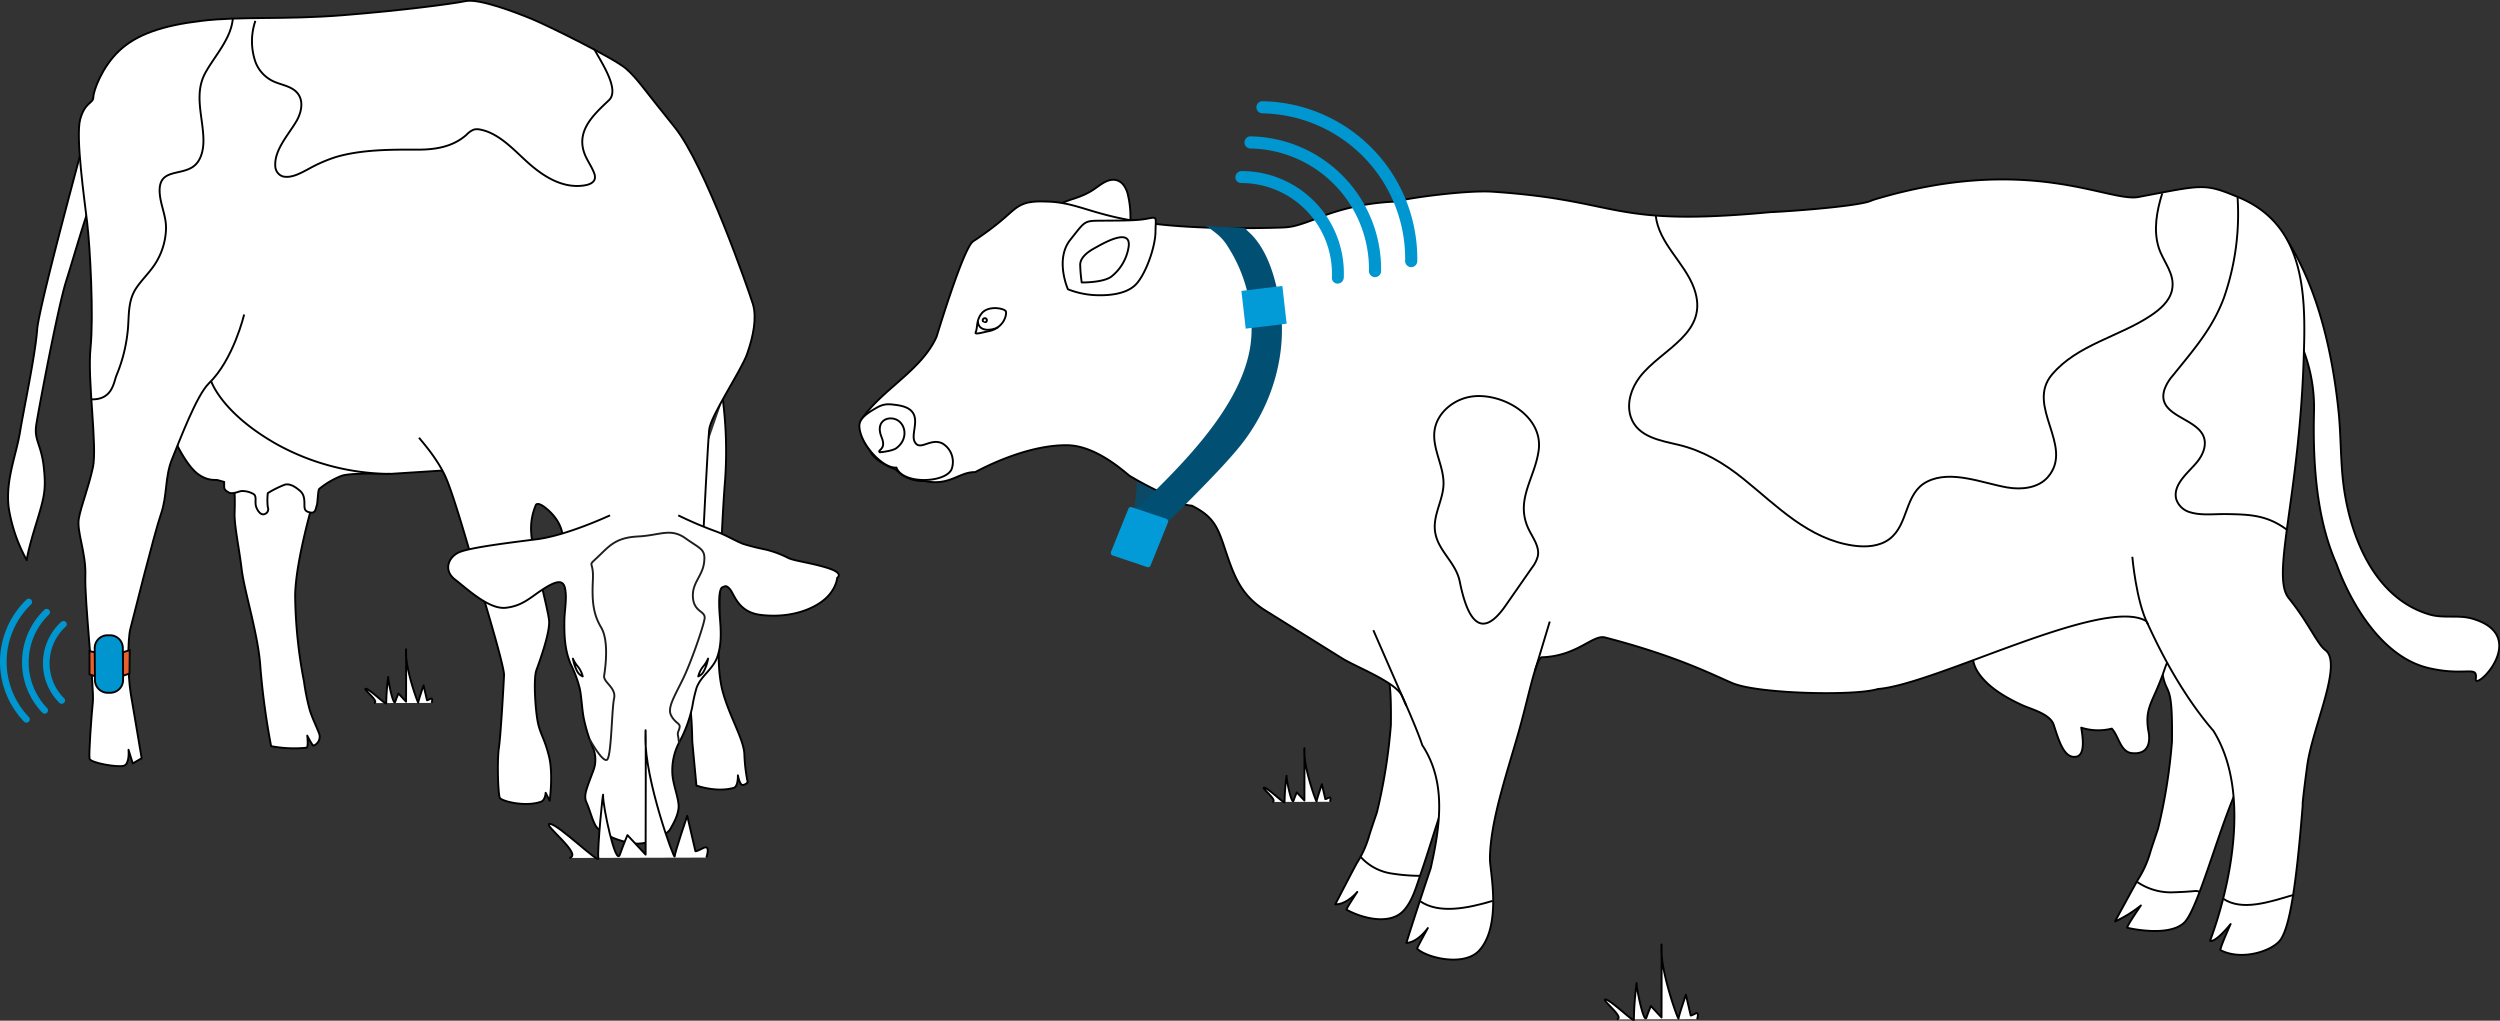 <svg xmlns="http://www.w3.org/2000/svg" xmlns:xlink="http://www.w3.org/1999/xlink" id="Group_14786" data-name="Group 14786" width="651" height="265.79" viewBox="0 0 651 265.79"><rect x="0" y="0" width="651" height="265.79" fill="#333333" stroke="none"/><defs><clipPath id="clip-path"><rect id="Rectangle_4072" data-name="Rectangle 4072" width="651" height="265.789" fill="none"></rect></clipPath><clipPath id="clip-path-3"><rect id="Rectangle_4070" data-name="Rectangle 4070" width="8.836" height="13.63" fill="none"></rect></clipPath></defs><g id="Group_14785" data-name="Group 14785" clip-path="url(#clip-path)"><g id="Group_14784" data-name="Group 14784"><g id="Group_14783" data-name="Group 14783" clip-path="url(#clip-path)"><path id="Path_11438" data-name="Path 11438" d="M820,178.173c-3.56-1.022-7.408,0-11.045-1.056-14.035-4.082-20.37-19.521-22.284-32.634-.981-6.726-.744-13.577-1.446-20.33-4.141-39.825-19.136-51.439-19.136-51.439l-16.2,7.951s16.332,7.593,24.466,23.728a3.844,3.844,0,0,1,.266.529,41.549,41.549,0,0,1,4.215,19.488c-.435,17.262,1.6,29.967,5.879,39.572.649,1.9,8.36,23.489,24.093,27.1,9.589,2.2,12.649-.851,12.16,2.76S835.6,182.65,820,178.173" transform="translate(-176.272 -17.092)" fill="#fff"></path><path id="Path_11439" data-name="Path 11439" d="M820,178.173c-3.56-1.022-7.408,0-11.045-1.056-14.035-4.082-20.37-19.521-22.284-32.634-.981-6.726-.744-13.577-1.446-20.33-4.141-39.825-19.136-51.439-19.136-51.439l-16.2,7.951s16.332,7.593,24.466,23.728a3.844,3.844,0,0,1,.266.529,41.549,41.549,0,0,1,4.215,19.488c-.435,17.262,1.6,29.967,5.879,39.572.649,1.9,8.36,23.489,24.093,27.1,9.589,2.2,12.649-.851,12.16,2.76S835.6,182.65,820,178.173Z" transform="translate(-176.272 -17.092)" fill="none" stroke="#000" stroke-linejoin="round" stroke-width="0.5"></path><path id="Path_11440" data-name="Path 11440" d="M761.835,229.871c.024-.018.047-.04.067-.057-5.186,6.856-6.023,9.784-10.558,20.428-4.766,11.082-9.924,30.577-13.35,33.824-3.724,3.528-12.826,1.785-14.795,1.326-.4-.093,3.534-5.814,3.534-5.814a31.777,31.777,0,0,1-6.725,4.165c-.014.005,6-11.079,6.093-11.094a27,27,0,0,0,3.178-7.267c.507-1.6,1.935-5.785,1.935-5.808a144.036,144.036,0,0,0,3.615-22.659c.207-15.882-1.349-11.71-2.416-17.434-2.524-14.935-1.486-22.336-1.486-22.336s2.318-8.443,14.914-10.56a14.607,14.607,0,0,1,16.585,8.842c-4.626,14.991-3.29,10.577.652,28.6.656,2.967,1.551,2.665-1.241,5.847" transform="translate(-169.248 -43.796)" fill="#fff"></path><path id="Path_11441" data-name="Path 11441" d="M761.835,229.871c.024-.018.047-.04.067-.057-5.186,6.856-6.023,9.784-10.558,20.428-4.766,11.082-9.924,30.577-13.35,33.824-3.724,3.528-12.826,1.785-14.795,1.326-.4-.093,3.534-5.814,3.534-5.814a31.777,31.777,0,0,1-6.725,4.165c-.014.005,6-11.079,6.093-11.094a27,27,0,0,0,3.178-7.267c.507-1.6,1.935-5.785,1.935-5.808a144.036,144.036,0,0,0,3.615-22.659c.207-15.882-1.349-11.71-2.416-17.434-2.524-14.935-1.486-22.336-1.486-22.336s2.318-8.443,14.914-10.56a14.607,14.607,0,0,1,16.585,8.842c-4.626,14.991-3.29,10.577.652,28.6C763.731,226.991,764.627,226.689,761.835,229.871Z" transform="translate(-169.248 -43.796)" fill="none" stroke="#000" stroke-linejoin="round" stroke-width="0.5"></path><path id="Path_11442" data-name="Path 11442" d="M743.828,302.869c-1.078-.622-.587-.133-7.5.041a15.622,15.622,0,0,1-9.011-2.829" transform="translate(-170.966 -70.538)" fill="#fff"></path><path id="Path_11443" data-name="Path 11443" d="M743.828,302.869c-1.078-.622-.587-.133-7.5.041a15.622,15.622,0,0,1-9.011-2.829" transform="translate(-170.966 -70.538)" fill="none" stroke="#000" stroke-linejoin="round" stroke-width="0.5"></path><path id="Path_11444" data-name="Path 11444" d="M496.04,224.243c.024-.018.046-.041.067-.057-5.187,6.857-6.024,9.784-10.559,20.427-3.528,8.206-5.8,16.921-8.728,25.346-1.124,3.232-2.113,7.095-4.489,9.665-3.372,3.646-10.212,2.236-14.843-.263-.205-.111,2.793-4.631,2.793-4.631s-2.657,3.271-5.722,3.241c-.023,0,5.657-10.935,5.745-10.949a26.988,26.988,0,0,0,3.177-7.266c.507-1.6,1.935-5.786,1.935-5.809a144.018,144.018,0,0,0,3.615-22.658c.209-15.882-1.349-11.712-2.415-17.434-2.527-14.935-1.487-22.337-1.487-22.337s2.319-8.442,14.914-10.559a14.605,14.605,0,0,1,16.582,8.842c-4.619,15.016-3.3,10.541.653,28.6.656,2.966,1.551,2.666-1.24,5.847" transform="translate(-106.85 -42.473)" fill="#fff"></path><path id="Path_11445" data-name="Path 11445" d="M496.04,224.243c.024-.018.046-.041.067-.057-5.187,6.857-6.024,9.784-10.559,20.427-3.528,8.206-5.8,16.921-8.728,25.346-1.124,3.232-2.113,7.095-4.489,9.665-3.372,3.646-10.212,2.236-14.843-.263-.205-.111,2.793-4.631,2.793-4.631s-2.657,3.271-5.722,3.241c-.023,0,5.657-10.935,5.745-10.949a26.988,26.988,0,0,0,3.177-7.266c.507-1.6,1.935-5.786,1.935-5.809a144.018,144.018,0,0,0,3.615-22.658c.209-15.882-1.349-11.712-2.415-17.434-2.527-14.935-1.487-22.337-1.487-22.337s2.319-8.442,14.914-10.559a14.605,14.605,0,0,1,16.582,8.842c-4.619,15.016-3.3,10.541.653,28.6C497.936,221.363,498.83,221.062,496.04,224.243Z" transform="translate(-106.85 -42.473)" fill="none" stroke="#000" stroke-linejoin="round" stroke-width="0.5"></path><path id="Path_11446" data-name="Path 11446" d="M478.641,296.662a49.645,49.645,0,0,1-7.242-.588,13.53,13.53,0,0,1-8.111-4.263" transform="translate(-108.902 -68.594)" fill="#fff"></path><path id="Path_11447" data-name="Path 11447" d="M478.641,296.662a49.645,49.645,0,0,1-7.242-.588,13.53,13.53,0,0,1-8.111-4.263" transform="translate(-108.902 -68.594)" fill="none" stroke="#000" stroke-linejoin="round" stroke-width="0.5"></path><path id="Path_11448" data-name="Path 11448" d="M379.036,72.457c.1,0,.191.019.29.024a24.7,24.7,0,0,0-.726-7.846c-1.146-3.642-3.686-4.084-6.066-2.735s-2.993,2.585-7.795,4.194a25.606,25.606,0,0,0-3.1,1.148" transform="translate(-85.009 -14.386)" fill="#fff"></path><path id="Path_11449" data-name="Path 11449" d="M379.036,72.457c.1,0,.191.019.29.024a24.7,24.7,0,0,0-.726-7.846c-1.146-3.642-3.686-4.084-6.066-2.735s-2.993,2.585-7.795,4.194a25.606,25.606,0,0,0-3.1,1.148" transform="translate(-85.009 -14.386)" fill="none" stroke="#000" stroke-linejoin="round" stroke-width="0.5"></path><path id="Path_11450" data-name="Path 11450" d="M725.333,210.359c-.544,4.795-3.025,9.3-3.781,11.629-.914,2.683-1.747,4.629-2.446,6.215-1.606,3.63-2.488,5.372-1.815,9.792,0,.018,1.713,6.507-4.294,5.88-2.976-.315-3.367-4.393-5.205-6.377a14.532,14.532,0,0,1-7.961-.249c.3,1.8.824,5.169-.125,6.718a1.891,1.891,0,0,1-.832.753c-3.464,1.046-4.854-4.107-6.207-8.2-.952-2.883-5.83-4.035-8.237-5.147-3.861-1.783-8.009-4.108-10.713-7.481-7.242-9.038,6.183-14.6,12.958-17.359,12.962-5.289,27.1-4.415,38.659,3.83" transform="translate(-157.876 -47.768)" fill="#fff"></path><path id="Path_11451" data-name="Path 11451" d="M725.333,210.359c-.544,4.795-3.025,9.3-3.781,11.629-.914,2.683-1.747,4.629-2.446,6.215-1.606,3.63-2.488,5.372-1.815,9.792,0,.018,1.713,6.507-4.294,5.88-2.976-.315-3.367-4.393-5.205-6.377a14.532,14.532,0,0,1-7.961-.249c.3,1.8.824,5.169-.125,6.718a1.891,1.891,0,0,1-.832.753c-3.464,1.046-4.854-4.107-6.207-8.2-.952-2.883-5.83-4.035-8.237-5.147-3.861-1.783-8.009-4.108-10.713-7.481-7.242-9.038,6.183-14.6,12.958-17.359C699.635,201.24,713.775,202.113,725.333,210.359Z" transform="translate(-157.876 -47.768)" fill="none" stroke="#000" stroke-linejoin="round" stroke-width="0.5"></path><path id="Path_11452" data-name="Path 11452" d="M669.665,213.369c-.044.268-1.425,10.512-1.225,10.7-1.645,20.48-3.272,31.19-5.691,34.875-1.929,2.94-10.024,5.748-15.69,2.843-.378-.194,2.606-6.806,2.606-6.806s-3.822,4.833-5.358,4.375c-.044.035,13.677-34.095.89-54.681-10.686-12.387-16.955-27.829-17.473-28.567-11.065-6.67-54.823,16.473-69.927,17.672-5.831,1.841-30.971,1.294-37.753-1.493-4.59-1.889-13.982-6.924-33.243-11.925-3.24-.873-7.2,4.874-16.567,5.154-1.622.743-3.418,10.6-6.094,19.918-3.261,11.359-7.311,23.167-7.345,32.657-.008,2.891,3.181,17.148-2.768,23.745-3.891,4.317-13.624,1.985-16.2-.441-.106-.1,2.794-5.366,2.794-5.366s-2.572,3.749-5.576,3.854c-.047,0,3.02-9.6,6.258-19.238a1.26,1.26,0,0,0,.06-.188.4.4,0,0,0,.03-.108c2.446-10.938,4.125-22.311-2.225-31.964-1.266-3.935-5.169-12.664-5.345-12.983-2-3.622-11.956-7.392-15.518-9.614l-19.9-12.4c-6.523-4.066-8.229-9.04-10.587-16.035-1.94-5.909-3.072-8.516-8.655-11.32-2.76-.184-5.517-1.852-7.615-3.243a92.136,92.136,0,0,1-8.487-4.472c-.926-.565-7.98-7.421-15.511-7.988-.246-.021-.482-.031-.727-.032-11.376-.2-23.97,7-24.078,7-4.254-.09-6.523,3.7-13.21,2.314a9.71,9.71,0,0,1-7.469-3.006c-.061,0-1.443-.615-1.5-.642-1.932-.893-4.653-2.436-5.264-4.475a10.209,10.209,0,0,1-2.546-6.815,3.7,3.7,0,0,1,.839-1.707c5.34-7.4,15.258-12.345,19.084-20.877.119-.274,6.77-22.51,9.438-24.811.057-.055,1.063-.717,1.132-.763,9.219-6.234,9.079-8.319,13.158-9.387a17.179,17.179,0,0,1,4.305-.294c12.891.034,13.871,7.864,59.281,6.845,4.49-.124,5.041.066,10.94-2.133a60.763,60.763,0,0,1,21.529-4.7c2.192-.81,18.113-3.038,25.038-2.568,33.917,2.254,30.067,9.286,72.382,5.316,1.232,0,19.49-1.127,25.291-2.658.451-.107,1.33-.508,1.7-.614,40.468-12.136,60.975.819,68.828-.672,16.857-3.17,17.01-3.681,25.984.067,16.858,6.927,17.613,24.113,17.062,40.412-1.012,37.4-8.656,58.109-3.965,63.956,5.171,6.39,7.426,12,9.591,13.582,4.521,3.5-3.246,19.762-4.714,29.707" transform="translate(-68.815 -14.357)" fill="#fff"></path><path id="Path_11453" data-name="Path 11453" d="M669.665,213.369c-.044.268-1.425,10.512-1.225,10.7-1.645,20.48-3.272,31.19-5.691,34.875-1.929,2.94-10.024,5.748-15.69,2.843-.378-.194,2.606-6.806,2.606-6.806s-3.822,4.833-5.358,4.375c-.044.035,13.677-34.095.89-54.681-10.686-12.387-16.955-27.829-17.473-28.567-11.065-6.67-54.823,16.473-69.927,17.672-5.831,1.841-30.971,1.294-37.753-1.493-4.59-1.889-13.982-6.924-33.243-11.925-3.24-.873-7.2,4.874-16.567,5.154-1.622.743-3.418,10.6-6.094,19.918-3.261,11.359-7.311,23.167-7.345,32.657-.008,2.891,3.181,17.148-2.768,23.745-3.891,4.317-13.624,1.985-16.2-.441-.106-.1,2.794-5.366,2.794-5.366s-2.572,3.749-5.576,3.854c-.047,0,3.02-9.6,6.258-19.238a1.26,1.26,0,0,0,.06-.188.4.4,0,0,0,.03-.108c2.446-10.938,4.125-22.311-2.225-31.964-1.266-3.935-5.169-12.664-5.345-12.983-2-3.622-11.956-7.392-15.518-9.614l-19.9-12.4c-6.523-4.066-8.229-9.04-10.587-16.035-1.94-5.909-3.072-8.516-8.655-11.32-2.76-.184-5.517-1.852-7.615-3.243a92.136,92.136,0,0,1-8.487-4.472c-.926-.565-7.98-7.421-15.511-7.988-.246-.021-.482-.031-.727-.032-11.376-.2-23.97,7-24.078,7-4.254-.09-6.523,3.7-13.21,2.314a9.71,9.71,0,0,1-7.469-3.006c-.061,0-1.443-.615-1.5-.642-1.932-.893-4.653-2.436-5.264-4.475a10.209,10.209,0,0,1-2.546-6.815,3.7,3.7,0,0,1,.839-1.707c5.34-7.4,15.258-12.345,19.084-20.877.119-.274,6.77-22.51,9.438-24.811.057-.055,1.063-.717,1.132-.763,9.219-6.234,9.079-8.319,13.158-9.387a17.179,17.179,0,0,1,4.305-.294c12.891.034,13.871,7.864,59.281,6.845,4.49-.124,5.041.066,10.94-2.133a60.763,60.763,0,0,1,21.529-4.7c2.192-.81,18.113-3.038,25.038-2.568,33.917,2.254,30.067,9.286,72.382,5.316,1.232,0,19.49-1.127,25.291-2.658.451-.107,1.33-.508,1.7-.614,40.468-12.136,60.975.819,68.828-.672,16.857-3.17,17.01-3.681,25.984.067,16.858,6.927,17.613,24.113,17.062,40.412-1.012,37.4-8.656,58.109-3.965,63.956,5.171,6.39,7.426,12,9.591,13.582C678.9,187.159,671.133,203.424,669.665,213.369Z" transform="translate(-68.815 -14.357)" fill="none" stroke="#000" stroke-linejoin="round" stroke-width="0.5"></path><path id="Path_11454" data-name="Path 11454" d="M511.7,165.877c-.88-5.892,2.941-10.846,3.744-16.978,1.166-8.914-9.418-14.917-17.213-13.977-4.744.571-9.271,4.162-9.91,8.9-.641,4.752,2.512,9.305,2.335,14.1-.126,3.394-1.912,6.533-2.237,9.914-.636,6.608,5.293,9.47,6.471,15.314,1.492,7.4,4.639,16.723,11.917,6.264l6.861-9.859a8.291,8.291,0,0,0,1.559-3.09c.454-2.432-1.269-4.654-2.352-6.878a12.684,12.684,0,0,1-1.173-3.7" transform="translate(-114.767 -31.693)" fill="#fff"></path><path id="Path_11455" data-name="Path 11455" d="M511.7,165.877c-.88-5.892,2.941-10.846,3.744-16.978,1.166-8.914-9.418-14.917-17.213-13.977-4.744.571-9.271,4.162-9.91,8.9-.641,4.752,2.512,9.305,2.335,14.1-.126,3.394-1.912,6.533-2.237,9.914-.636,6.608,5.293,9.47,6.471,15.314,1.492,7.4,4.639,16.723,11.917,6.264l6.861-9.859a8.291,8.291,0,0,0,1.559-3.09c.454-2.432-1.269-4.654-2.352-6.878A12.684,12.684,0,0,1,511.7,165.877Z" transform="translate(-114.767 -31.693)" fill="none" stroke="#000" stroke-linejoin="round" stroke-width="0.5"></path><path id="Path_11456" data-name="Path 11456" d="M561.5,71.505c.779,7.4,7.561,12.3,9.992,19.039,4.235,11.736-8.495,15.714-14.146,23.123-2.231,2.925-3.482,6.852-2.333,10.349,1.727,5.255,7.758,6.171,12.355,7.265,6.45,1.533,11.886,4.767,17.019,8.908,8.733,7.047,16.9,15.677,28.578,17.352,3.239.464,6.79.259,9.407-1.705,5.07-3.806,3.861-11.919,9.786-14.94,6.237-3.179,14.526.409,20.873,1.5,3.762.648,8.108.18,10.605-2.709,6.979-8.075-5.929-18.427,1.076-26.7,6.581-7.771,17.46-9.846,25.651-15.3,2.462-1.64,4.925-3.734,5.576-6.621.961-4.258-2.254-7.347-3.441-11.1-1.456-4.6-.492-9.686.92-14.173" transform="translate(-130.362 -15.466)" fill="none" stroke="#000" stroke-linejoin="round" stroke-width="0.5"></path><path id="Path_11457" data-name="Path 11457" d="M755.773,67.2a66.206,66.206,0,0,1-3.534,26.085c-2.982,8.092-8.033,13.722-13.34,20.327a11.351,11.351,0,0,0-2.172,3.638c-2.189,7.088,8.8,7.215,10.346,12.66.558,1.965-.277,4.079-1.482,5.728-2.04,2.793-6.79,6.043-5.8,10.094a5.216,5.216,0,0,0,3.653,3.461c2.874.895,6.327.422,9.3.47,6.2.1,10.736.216,15.96,4.148" transform="translate(-173.11 -15.797)" fill="none" stroke="#000" stroke-linejoin="round" stroke-width="0.5"></path><path id="Path_11458" data-name="Path 11458" d="M363.747,79.859c4.068-5.114,3.492-4.929,8.554-4.97s8.884,0,11.564-.541,2.106-.36,2.062,3.461-2.387,10.6-4.911,13.471-7.677,3.2-11.31,2.968a21.97,21.97,0,0,1-6.58-1.5s-3.448-7.775.62-12.887" transform="translate(-85.037 -17.424)" fill="#fff"></path><path id="Path_11459" data-name="Path 11459" d="M363.747,79.859c4.068-5.114,3.492-4.929,8.554-4.97s8.884,0,11.564-.541,2.106-.36,2.062,3.461-2.387,10.6-4.911,13.471-7.677,3.2-11.31,2.968a21.97,21.97,0,0,1-6.58-1.5S359.679,84.971,363.747,79.859Z" transform="translate(-85.037 -17.424)" fill="none" stroke="#000" stroke-linejoin="round" stroke-width="0.5"></path><path id="Path_11460" data-name="Path 11460" d="M380.333,83.247c.767-5.4-7.319-.477-8.817.328-1.559.838-3.734,2.309-3.8,4.307a40.488,40.488,0,0,0,.4,4.656s5.439.073,7.645-1.47a12.23,12.23,0,0,0,4.574-7.821" transform="translate(-86.436 -18.982)" fill="#fff"></path><path id="Path_11461" data-name="Path 11461" d="M380.333,83.247c.767-5.4-7.319-.477-8.817.328-1.559.838-3.734,2.309-3.8,4.307a40.488,40.488,0,0,0,.4,4.656s5.439.073,7.645-1.47A12.23,12.23,0,0,0,380.333,83.247Z" transform="translate(-86.436 -18.982)" fill="none" stroke="#000" stroke-linejoin="round" stroke-width="0.5"></path><path id="Path_11462" data-name="Path 11462" d="M333.714,106.209c-1.545,1.855-1,3.664-1.625,5.078-.264.6,2.637-.262,3.07-.326,3.606-.524,5.064-3.538,4.867-5.1-.118-.948-4.548-1.768-6.313.35" transform="translate(-78.058 -24.653)" fill="#fff"></path><path id="Path_11463" data-name="Path 11463" d="M333.714,106.209c-1.545,1.855-1,3.664-1.625,5.078-.264.6,2.637-.262,3.07-.326,3.606-.524,5.064-3.538,4.867-5.1C339.909,104.911,335.478,104.091,333.714,106.209Z" transform="translate(-78.058 -24.653)" fill="none" stroke="#000" stroke-linejoin="round" stroke-width="0.5"></path><path id="Path_11464" data-name="Path 11464" d="M335.618,108.864a.538.538,0,1,1-.537-.54.538.538,0,0,1,.537.54" transform="translate(-78.639 -25.463)" fill="#fff"></path><path id="Path_11465" data-name="Path 11465" d="M335.618,108.864a.538.538,0,1,1-.537-.54A.538.538,0,0,1,335.618,108.864Z" transform="translate(-78.639 -25.463)" fill="none" stroke="#000" stroke-linejoin="round" stroke-width="0.5"></path><path id="Path_11466" data-name="Path 11466" d="M502.322,306.683c-6.5,1.935-13.968,3.457-18.867.091" transform="translate(-113.643 -72.09)" fill="#fff"></path><path id="Path_11467" data-name="Path 11467" d="M502.322,306.683c-6.5,1.935-13.968,3.457-18.867.091" transform="translate(-113.643 -72.09)" fill="none" stroke="#000" stroke-linejoin="round" stroke-width="0.5"></path><path id="Path_11468" data-name="Path 11468" d="M775.3,304.566c-6.5,1.932-13.653,4.381-18.553,1.012" transform="translate(-177.884 -71.592)" fill="#fff"></path><path id="Path_11469" data-name="Path 11469" d="M775.3,304.566c-6.5,1.932-13.653,4.381-18.553,1.012" transform="translate(-177.884 -71.592)" fill="none" stroke="#000" stroke-linejoin="round" stroke-width="0.5"></path><path id="Path_11470" data-name="Path 11470" d="M314.19,147.831c-3.178-1.581-5.911,2.185-7.249-.473-1.3-2.584,3.194-8.448-4.655-9.532-2.208-.3-3.341-.4-5.332.748-2.637,1.517-4.493,2.869-4.4,4.857.225,4.709,6.272,11.04,9.637,10.671,1.725,4.535,12.953,3.991,14.393.379a5.6,5.6,0,0,0-2.4-6.65" transform="translate(-68.769 -32.351)" fill="#fff"></path><path id="Path_11471" data-name="Path 11471" d="M314.19,147.831c-3.178-1.581-5.911,2.185-7.249-.473-1.3-2.584,3.194-8.448-4.655-9.532-2.208-.3-3.341-.4-5.332.748-2.637,1.517-4.493,2.869-4.4,4.857.225,4.709,6.272,11.04,9.637,10.671,1.725,4.535,12.953,3.991,14.393.379A5.6,5.6,0,0,0,314.19,147.831Z" transform="translate(-68.769 -32.351)" fill="none" stroke="#000" stroke-linejoin="round" stroke-width="0.5"></path><path id="Path_11472" data-name="Path 11472" d="M302.5,142.43c-2.213-.11-3.931,1.652-2.58,4.9,1.391,3.35-1.3,3.275-.463,3.925,1.141-.089,3.528-.457,4.383-1.121,3.6-2.8,2.009-7.537-1.34-7.706" transform="translate(-70.353 -33.479)" fill="#fff"></path><path id="Path_11473" data-name="Path 11473" d="M302.5,142.43c-2.213-.11-3.931,1.652-2.58,4.9,1.391,3.35-1.3,3.275-.463,3.925,1.141-.089,3.528-.457,4.383-1.121C307.44,147.336,305.85,142.6,302.5,142.43Z" transform="translate(-70.353 -33.479)" fill="none" stroke="#000" stroke-linejoin="round" stroke-width="0.5"></path><path id="Path_11474" data-name="Path 11474" d="M332.914,109.176c-.086,2.745,3.209,2.8,5.23,1.7" transform="translate(-78.256 -25.663)" fill="#fff"></path><path id="Path_11475" data-name="Path 11475" d="M332.914,109.176c-.086,2.745,3.209,2.8,5.23,1.7" transform="translate(-78.256 -25.663)" fill="none" stroke="#000" stroke-linejoin="round" stroke-width="0.5"></path><line id="Line_435" data-name="Line 435" x2="8.593" y2="19.692" transform="translate(357.62 164.108)" fill="#fff"></line><line id="Line_436" data-name="Line 436" x2="8.593" y2="19.692" transform="translate(357.62 164.108)" fill="none" stroke="#000" stroke-linejoin="round" stroke-width="0.5"></line><path id="Path_11476" data-name="Path 11476" d="M725.886,189.544s1,11.7,4.082,17.616" transform="translate(-170.629 -44.555)" fill="#fff"></path><path id="Path_11477" data-name="Path 11477" d="M725.886,189.544s1,11.7,4.082,17.616" transform="translate(-170.629 -44.555)" fill="none" stroke="#000" stroke-linejoin="round" stroke-width="0.5"></path><line id="Line_437" data-name="Line 437" x1="3.867" y2="12.853" transform="translate(399.689 161.853)" fill="#fff"></line><line id="Line_438" data-name="Line 438" x1="3.867" y2="12.853" transform="translate(399.689 161.853)" fill="none" stroke="#000" stroke-linejoin="round" stroke-width="0.5"></line><g id="Group_14782" data-name="Group 14782" transform="translate(293.733 125.424)" opacity="0.8"><g id="Group_14781" data-name="Group 14781"><g id="Group_14780" data-name="Group 14780" clip-path="url(#clip-path-3)"><path id="Path_11478" data-name="Path 11478" d="M384.055,176.313c2.129-4.55,2.275-12.347,2.275-12.347l6.5,3.251-.773,10.26s-8.861.667-8-1.164" transform="translate(-383.996 -163.966)" fill="#015073"></path></g></g></g><path id="Path_11479" data-name="Path 11479" d="M404.106,77.154a1.161,1.161,0,0,1,.647-.308c.23,0,.458.037.686.058s2.316.257,3.832.275c2.6.021,4.818.257,4.821.257.339.005.585.389.8.606.4.4.818.77,1.216,1.168s.763.84,1.114,1.286a21.531,21.531,0,0,1,1.895,2.864,28.5,28.5,0,0,1,1.5,3.157c.441,1.091.825,2.205,1.164,3.332s.629,2.251.888,3.39c.239,1.05.455,2.107.641,3.168,2.419,13.438-1.9,27.507-10.284,37.867-6.1,7.54-17.376,18.024-24.45,25.762-.141.155-.795-.175-.956-.041l-2.809-5.319a5.8,5.8,0,0,1-.607-1.151c-.1-.441-.936-.2-.559-.568,12.1-11.72,31.046-29.019,32.346-46.98a39.026,39.026,0,0,0-6.005-23.545,13.432,13.432,0,0,0-2.586-3.152q-.6-.513-1.23-.989c-.233-.176-.464-.353-.7-.529a4.051,4.051,0,0,0-.656-.46,1.227,1.227,0,0,0-.35-.1c-.122-.018-.243-.018-.361-.048" transform="translate(-90.158 -18.064)" fill="#015073"></path><path id="Path_11480" data-name="Path 11480" d="M423.72,108.462,422.6,98.637l10.667-1.29,1.115,9.826Z" transform="translate(-99.339 -22.883)" fill="#039bd7"></path><path id="Path_11481" data-name="Path 11481" d="M387.6,188.235l-9.026-3.038a.744.744,0,0,1-.365-.958l4.512-11.167a.692.692,0,0,1,.9-.419l9.026,3.038a.745.745,0,0,1,.365.958L388.5,187.816a.691.691,0,0,1-.9.418" transform="translate(-88.89 -40.572)" fill="#039bd7"></path><path id="Path_11482" data-name="Path 11482" d="M428.059,35.03a1.581,1.581,0,0,0,1.193,2.586,37.873,37.873,0,0,1,37.184,38.466,1.581,1.581,0,0,0,3.161.054,41.037,41.037,0,0,0-40.291-41.68,1.58,1.58,0,0,0-1.246.574" transform="translate(-100.536 -8.099)" fill="#0096cf"></path><path id="Path_11483" data-name="Path 11483" d="M424.009,46.993A1.581,1.581,0,0,0,425.2,49.58,31.432,31.432,0,0,1,456.061,81.5a1.581,1.581,0,0,0,3.161.054,34.6,34.6,0,0,0-33.966-35.136,1.58,1.58,0,0,0-1.246.574" transform="translate(-99.584 -10.911)" fill="#0096cf"></path><path id="Path_11484" data-name="Path 11484" d="M420.914,58.822a1.606,1.606,0,0,0-.37.972,1.493,1.493,0,0,0,1.5,1.56,23.608,23.608,0,0,1,23.627,24.627,1.493,1.493,0,0,0,1.5,1.56,1.619,1.619,0,0,0,1.6-1.559,26.6,26.6,0,0,0-26.621-27.747,1.6,1.6,0,0,0-1.231.587" transform="translate(-98.854 -13.689)" fill="#0096cf"></path><path id="Path_11485" data-name="Path 11485" d="M103.23,158.01s-7.477,22.681-7.6,34.294a124.2,124.2,0,0,0,2.3,22.3,58.049,58.049,0,0,0,1.518,7.48c.643,2.058,1.629,4.021,2.414,6.032a2.477,2.477,0,0,1-1.442,3.187c-.26.125-1.642-2.6-1.642-2.6s.379,3.092-.224,3.148a32.124,32.124,0,0,1-9.19-.409,197.147,197.147,0,0,1-2.781-20.437c-.489-8.434-4.156-19.68-4.889-25.67s-1.955-11.49-1.834-14.73-.008-5.116-.008-5.116" transform="translate(-18.771 -37.142)" fill="#fff"></path><path id="Path_11486" data-name="Path 11486" d="M103.23,158.01s-7.477,22.681-7.6,34.294a124.2,124.2,0,0,0,2.3,22.3,58.049,58.049,0,0,0,1.518,7.48c.643,2.058,1.629,4.021,2.414,6.032a2.477,2.477,0,0,1-1.442,3.187c-.26.125-1.642-2.6-1.642-2.6s.379,3.092-.224,3.148a32.124,32.124,0,0,1-9.19-.409,197.147,197.147,0,0,1-2.781-20.437c-.489-8.434-4.156-19.68-4.889-25.67s-1.955-11.49-1.834-14.73-.008-5.116-.008-5.116" transform="translate(-18.771 -37.142)" fill="none" stroke="#000" stroke-linejoin="round" stroke-width="0.5"></path><path id="Path_11487" data-name="Path 11487" d="M59.206,137.347s2.508,5.148,5.167,7.2,4.675,1.528,5.317,1.711,1.65.458,1.65.458V147.9c0,.642.184,1.009,1.192,1.559s2.567-.275,3.3-.367a5.943,5.943,0,0,1,3.117.758c1.008.574.275,2.084.734,3.368s1.284,2.108,2.016,1.915a1.335,1.335,0,0,0,1.009-1.824,15.62,15.62,0,0,1,0-3.679,27.107,27.107,0,0,1,4.4-2.188c1.375-.366,2.75.55,3.942,1.558s1.192,2.384,1.192,3.667.184,1.743,1.559,2.017,1.375-1.1,1.65-1.834.275-3.851.642-4.309a21.2,21.2,0,0,1,5.775-3.392c2.475-.917,12.834-.53,12.834-.53l13.581-.876,10.845-8.083,5.317-19.7-31.72-19.618L82.289,90.291,55.171,105.877Z" transform="translate(-12.969 -21.224)" fill="#fff"></path><path id="Path_11488" data-name="Path 11488" d="M59.206,137.347s2.508,5.148,5.167,7.2,4.675,1.528,5.317,1.711,1.65.458,1.65.458V147.9c0,.642.184,1.009,1.192,1.559s2.567-.275,3.3-.367a5.943,5.943,0,0,1,3.117.758c1.008.574.275,2.084.734,3.368s1.284,2.108,2.016,1.915a1.335,1.335,0,0,0,1.009-1.824,15.62,15.62,0,0,1,0-3.679,27.107,27.107,0,0,1,4.4-2.188c1.375-.366,2.75.55,3.942,1.558s1.192,2.384,1.192,3.667.184,1.743,1.559,2.017,1.375-1.1,1.65-1.834.275-3.851.642-4.309a21.2,21.2,0,0,1,5.775-3.392c2.475-.917,12.834-.53,12.834-.53l13.581-.876,10.845-8.083,5.317-19.7-31.72-19.618L82.289,90.291,55.171,105.877Z" transform="translate(-12.969 -21.224)" fill="none" stroke="#000" stroke-linejoin="round" stroke-width="0.5"></path><path id="Path_11489" data-name="Path 11489" d="M33.406,29.678c-2.1,2.589-2.581,12.446-5.971,19.64S20.093,70.9,17.916,77.689s-7.173,33.38-7.817,37.5,1.3,5.09,1.946,11.07.166,7.758-2.083,15.084-2.348,9.162-2.348,9.162a41.418,41.418,0,0,1-4.7-13.655c-.893-7.111,1.931-13.578,2.944-19.737s3.982-20.027,4.463-26.653S25.2,31.469,25.2,31.469a31.879,31.879,0,0,1,1.749-6.429,10.33,10.33,0,0,1,4.3-5.326" transform="translate(-0.646 -4.634)" fill="#fff"></path><path id="Path_11490" data-name="Path 11490" d="M33.406,29.678c-2.1,2.589-2.581,12.446-5.971,19.64S20.093,70.9,17.916,77.689s-7.173,33.38-7.817,37.5,1.3,5.09,1.946,11.07.166,7.758-2.083,15.084-2.348,9.162-2.348,9.162a41.418,41.418,0,0,1-4.7-13.655c-.893-7.111,1.931-13.578,2.944-19.737s3.982-20.027,4.463-26.653S25.2,31.469,25.2,31.469a31.879,31.879,0,0,1,1.749-6.429,10.33,10.33,0,0,1,4.3-5.326" transform="translate(-0.646 -4.634)" fill="none" stroke="#000" stroke-linejoin="round" stroke-width="0.5"></path><path id="Path_11491" data-name="Path 11491" d="M142.667,144.094c.245.489,4.645,5.134,6.968,10.39s7.287,23.037,7.3,23.034,7.977,25.739,7.854,28.428-.856,15.646-1.345,18.947-.229,12.155.26,13.011,6.555,2.429,10.68,1.008c1.173-.4,1.238-2.338,1.238-2.338l1.054,2.063s.948-6.9-.152-11.422-2.078-5.5-2.812-8.434-1.345-11.857-.489-14.18,3.545-9.754,3.3-12.823-4.4-18.1-4.645-22.748a15.56,15.56,0,0,1,1.222-7.457s.455-.85,2.567.856c4.375,3.534,4.345,7.194,4.345,7.194l20.656,40.683L218.92,176l-6.6-47.835" transform="translate(-33.536 -30.127)" fill="#fff"></path><path id="Path_11492" data-name="Path 11492" d="M142.667,144.094c.245.489,4.645,5.134,6.968,10.39s7.287,23.037,7.3,23.034,7.977,25.739,7.854,28.428-.856,15.646-1.345,18.947-.229,12.155.26,13.011,6.555,2.429,10.68,1.008c1.173-.4,1.238-2.338,1.238-2.338l1.054,2.063s.948-6.9-.152-11.422-2.078-5.5-2.812-8.434-1.345-11.857-.489-14.18,3.545-9.754,3.3-12.823-4.4-18.1-4.645-22.748a15.56,15.56,0,0,1,1.222-7.457s.455-.85,2.567.856c4.375,3.534,4.345,7.194,4.345,7.194l20.656,40.683L218.92,176l-6.6-47.835" transform="translate(-33.536 -30.127)" fill="none" stroke="#000" stroke-linejoin="round" stroke-width="0.5"></path><path id="Path_11493" data-name="Path 11493" d="M234.383,135.94a107.505,107.505,0,0,1,.608,20.861c-.855,10.513-1.466,28.114-1.466,33.738s-.955,15.036.867,21.636,5.488,12.346,5.611,16.257a43.473,43.473,0,0,0,.856,7.212,1.953,1.953,0,0,1-1.212.719c-.862.177-1.34-2.5-1.34-2.5s.123,2.908-1.1,3.254c-4.538,1.284-9.7-.608-9.7-.608l-1.079-11.476s-.1-10.607-1.294-11.249-4.439,3.432-5.081.589,2.842-4.217,2.566-5.959-1.375-8.984.734-12.559,2.384-6.968,2.109-12.377,1.65-3.209-1.284-5.959-4.584-5.042-10.451-5.318-8.526-2.292-12.468.55-5.225,2.751-4.767,6.326,3.209,5.225,2.934,9.076-3.294,3.478-3.021,5.452,3.572,11.508,5.864,16.092,3.942,7.242,2.934,9.168-2.292,2.017-2.2,2.934.642,1.375.458,2.2a17.516,17.516,0,0,0-.267,2.109" transform="translate(-46.162 -31.955)" fill="#fff"></path><path id="Path_11494" data-name="Path 11494" d="M234.383,135.94a107.505,107.505,0,0,1,.608,20.861c-.855,10.513-1.466,28.114-1.466,33.738s-.955,15.036.867,21.636,5.488,12.346,5.611,16.257a43.473,43.473,0,0,0,.856,7.212,1.953,1.953,0,0,1-1.212.719c-.862.177-1.34-2.5-1.34-2.5s.123,2.908-1.1,3.254c-4.538,1.284-9.7-.608-9.7-.608l-1.079-11.476s-.1-10.607-1.294-11.249-4.439,3.432-5.081.589,2.842-4.217,2.566-5.959-1.375-8.984.734-12.559,2.384-6.968,2.109-12.377,1.65-3.209-1.284-5.959-4.584-5.042-10.451-5.318-8.526-2.292-12.468.55-5.225,2.751-4.767,6.326,3.209,5.225,2.934,9.076-3.294,3.478-3.021,5.452,3.572,11.508,5.864,16.092,3.942,7.242,2.934,9.168-2.292,2.017-2.2,2.934.642,1.375.458,2.2a17.516,17.516,0,0,0-.267,2.109" transform="translate(-46.162 -31.955)" fill="none" stroke="#000" stroke-linejoin="round" stroke-width="0.5"></path><path id="Path_11495" data-name="Path 11495" d="M189.457,138.426s1.126-22.811,1.493-26.478,8.313-15.28,9.9-19.8,2.567-9.413,1.466-12.957-12.468-36.3-20.413-46.083-9.535-12.468-12.59-15.158S148.9,6.7,144.745,4.991,131.054-.388,127.509.346s-16.623,2.445-31.9,3.667S69.081,4.257,58.813,5.48,41.822,9.025,37.3,13.3s-6.723,10.513-6.723,12.1-2.2,1.222-3.422,5.745,1.1,20.78,1.834,27.014,1.711,24.08.855,32.514,1.834,25.67.61,31.17-3.02,9.8-3.649,13.211,1.938,9.036,1.694,15.026,2.323,29.214,1.955,32.759-1.1,13.691-.854,14.791,7.334,2.322,8.923,1.834,1.222-4.156,1.222-4.156l1.1,3.545,2.322-1.345s-1.955-11.49-2.812-16.624-.855-14.3-.122-17.113,6.234-24.9,7.945-29.806.978-9.677,2.934-14.444,6.364-16.552,9.535-19.611c6.445-6.218,9.2-17.953,9.2-17.953" transform="translate(-6.277 -0.059)" fill="#fff"></path><path id="Path_11496" data-name="Path 11496" d="M189.457,138.426s1.126-22.811,1.493-26.478,8.313-15.28,9.9-19.8,2.567-9.413,1.466-12.957-12.468-36.3-20.413-46.083-9.535-12.468-12.59-15.158S148.9,6.7,144.745,4.991,131.054-.388,127.509.346s-16.623,2.445-31.9,3.667S69.081,4.257,58.813,5.48,41.822,9.025,37.3,13.3s-6.723,10.513-6.723,12.1-2.2,1.222-3.422,5.745,1.1,20.78,1.834,27.014,1.711,24.08.855,32.514,1.834,25.67.61,31.17-3.02,9.8-3.649,13.211,1.938,9.036,1.694,15.026,2.323,29.214,1.955,32.759-1.1,13.691-.854,14.791,7.334,2.322,8.923,1.834,1.222-4.156,1.222-4.156l1.1,3.545,2.322-1.345s-1.955-11.49-2.812-16.624-.855-14.3-.122-17.113,6.234-24.9,7.945-29.806.978-9.677,2.934-14.444,6.364-16.552,9.535-19.611c6.445-6.218,9.2-17.953,9.2-17.953" transform="translate(-6.277 -0.059)" fill="none" stroke="#000" stroke-linejoin="round" stroke-width="0.5"></path><path id="Path_11497" data-name="Path 11497" d="M118.62,153.868A61.791,61.791,0,0,1,89.051,146.2c-14.649-8.251-17.217-16.584-17.217-16.584" transform="translate(-16.886 -30.468)" fill="#fff"></path><path id="Path_11498" data-name="Path 11498" d="M118.62,153.868A61.791,61.791,0,0,1,89.051,146.2c-14.649-8.251-17.217-16.584-17.217-16.584" transform="translate(-16.886 -30.468)" fill="none" stroke="#000" stroke-linejoin="round" stroke-width="0.5"></path><path id="Path_11499" data-name="Path 11499" d="M67.93,6.331C67.494,11.6,63.208,16.04,60.8,20.422c-3.085,5.618-.558,11.626-.513,17.615.021,2.69-.712,5.709-3.028,7.075-3.483,2.055-8.609.493-8.378,6.344.13,3.312,1.761,6.253,1.656,9.632a17.865,17.865,0,0,1-3.029,9.419c-1.407,2.073-3.24,3.829-4.654,5.9-2.484,3.633-1.817,7.728-2.358,11.888a40.4,40.4,0,0,1-2.82,10.859c-.776,1.788-.994,6.487-6.584,6.323" transform="translate(-7.309 -1.488)" fill="none" stroke="#000" stroke-linejoin="round" stroke-width="0.5"></path><path id="Path_11500" data-name="Path 11500" d="M174.875,14.4c1.791,3.362,6.762,10.6,3.874,13.34-3.948,3.748-8.656,7.941-6.351,14,.651,1.713,1.794,3.205,2.444,4.919a2.674,2.674,0,0,1,.208,1.571c-.258,1.025-1.437,1.494-2.478,1.677-5.643.993-10.668-2.13-14.727-5.714-3.68-3.249-7.64-7.87-12.709-8.8a3.4,3.4,0,0,0-1.6.028,5.384,5.384,0,0,0-1.882,1.325c-3.541,3.173-8.145,3.9-12.742,3.886-6.929-.02-14.547-.041-21.24,1.912a38.763,38.763,0,0,0-7.151,3.116c-1.935,1.015-4.476,2.516-6.754,1.93a2.9,2.9,0,0,1-1.92-2.69c-.272-4.254,3.552-8.29,5.53-11.719,1.238-2.146,1.872-4.994.436-7.014-1.384-1.945-3.931-2.269-5.989-3.118A9.079,9.079,0,0,1,86.7,17.838a16.455,16.455,0,0,1-.034-10.749" transform="translate(-20.164 -1.666)" fill="none" stroke="#000" stroke-linejoin="round" stroke-width="0.5"></path><path id="Path_11501" data-name="Path 11501" d="M194.715,175.434s-11.246,5.247-19.069,6.224-17.6,2.2-20.291,3.423-4.156,4.645-.978,7.089,8.8,7.823,13.2,7.334,6.357-2.69,9.779-4.889,5.134-2.445,5.623-.245c.58,2.61-.119,5.81-.153,8.459-.05,3.913.086,7.637,1.629,11.3a31.52,31.52,0,0,1,2.424,6.6c.44,2.4.518,4.857.942,7.263a40.505,40.505,0,0,0,2.28,7.577,8.013,8.013,0,0,1,.212,6.477c-1.711,4.645-2.567,6.357-1.711,8.19s1.711,5.378,2.69,6.478,3.789,3.056,8.678,4.034,9.779-2.445,10.39-3.545,2.445-4.034,2.2-6.479-1.345-5.012-1.59-7.7a15.693,15.693,0,0,1,1.884-8.717,34.115,34.115,0,0,0,3.31-9.162,38.063,38.063,0,0,1,1.06-4.7c1.085-3.167,4.218-4.854,5.384-8.02,1.223-3.322,1-7.008.708-10.471-.534-6.458.245-7.7.734-7.823s.856-.734,1.956.611,2.094,5.867,7.831,6.6,11.482-.366,15.638-3.178,4.4-6.478,4.4-6.478,1.834-1.1-2.2-2.445-9.045-1.956-10.513-2.69a27.2,27.2,0,0,0-5.867-2.2,58.145,58.145,0,0,1-5.868-1.467c-1.956-.734-4.767-2.445-7.212-3.3a100.511,100.511,0,0,1-9.736-4.147" transform="translate(-35.864 -41.238)" fill="#fff"></path><path id="Path_11502" data-name="Path 11502" d="M194.715,175.434s-11.246,5.247-19.069,6.224-17.6,2.2-20.291,3.423-4.156,4.645-.978,7.089,8.8,7.823,13.2,7.334,6.357-2.69,9.779-4.889,5.134-2.445,5.623-.245c.58,2.61-.119,5.81-.153,8.459-.05,3.913.086,7.637,1.629,11.3a31.52,31.52,0,0,1,2.424,6.6c.44,2.4.518,4.857.942,7.263a40.505,40.505,0,0,0,2.28,7.577,8.013,8.013,0,0,1,.212,6.477c-1.711,4.645-2.567,6.357-1.711,8.19s1.711,5.378,2.69,6.478,3.789,3.056,8.678,4.034,9.779-2.445,10.39-3.545,2.445-4.034,2.2-6.479-1.345-5.012-1.59-7.7a15.693,15.693,0,0,1,1.884-8.717,34.115,34.115,0,0,0,3.31-9.162,38.063,38.063,0,0,1,1.06-4.7c1.085-3.167,4.218-4.854,5.384-8.02,1.223-3.322,1-7.008.708-10.471-.534-6.458.245-7.7.734-7.823s.856-.734,1.956.611,2.094,5.867,7.831,6.6,11.482-.366,15.638-3.178,4.4-6.478,4.4-6.478,1.834-1.1-2.2-2.445-9.045-1.956-10.513-2.69a27.2,27.2,0,0,0-5.867-2.2,58.145,58.145,0,0,1-5.868-1.467c-1.956-.734-4.767-2.445-7.212-3.3a100.511,100.511,0,0,1-9.736-4.147" transform="translate(-35.864 -41.238)" fill="none" stroke="#000" stroke-linejoin="round" stroke-width="0.5"></path><path id="Path_11503" data-name="Path 11503" d="M200.763,235.207s3.279,5.922,4.469,5.276,1.237-13.114,1.868-15.959-2.857-4.206-2.589-5.95,1.343-8.989-.778-12.557-2.409-6.959-2.153-12.368-1.661-3.2,1.262-5.964,4.566-5.059,10.432-5.355,8.518-2.322,12.47.506,5.235,2.731,4.79,6.308-3.191,5.237-2.9,9.087,3.307,3.466,3.041,5.441-3.53,11.521-5.806,16.113-3.916,7.257-2.9,9.178,2.3,2.009,2.211,2.926-.636,1.378-.451,2.2A17.478,17.478,0,0,1,224,236.2" transform="translate(-47.192 -42.629)" fill="none" stroke="#1d1d1b" stroke-width="0.5"></path><path id="Path_11504" data-name="Path 11504" d="M197.586,228.837a6.671,6.671,0,0,0-1.173-2.453,8.1,8.1,0,0,1-1.372-2.174,11.04,11.04,0,0,0,1.076,3.236,2.9,2.9,0,0,0,1.47,1.391" transform="translate(-45.847 -52.704)" fill="#fff"></path><path id="Path_11505" data-name="Path 11505" d="M197.586,228.837a6.671,6.671,0,0,0-1.173-2.453,8.1,8.1,0,0,1-1.372-2.174,11.04,11.04,0,0,0,1.076,3.236A2.9,2.9,0,0,0,197.586,228.837Z" transform="translate(-45.847 -52.704)" fill="none" stroke="#000" stroke-linejoin="round" stroke-width="0.5"></path><path id="Path_11506" data-name="Path 11506" d="M237.709,228.837a6.671,6.671,0,0,1,1.173-2.453,8.1,8.1,0,0,0,1.372-2.174,11.039,11.039,0,0,1-1.076,3.236,2.9,2.9,0,0,1-1.47,1.391" transform="translate(-55.877 -52.704)" fill="#fff"></path><path id="Path_11507" data-name="Path 11507" d="M237.709,228.837a6.671,6.671,0,0,1,1.173-2.453,8.1,8.1,0,0,0,1.372-2.174,11.039,11.039,0,0,1-1.076,3.236A2.9,2.9,0,0,1,237.709,228.837Z" transform="translate(-55.877 -52.704)" fill="none" stroke="#000" stroke-linejoin="round" stroke-width="0.5"></path><path id="Path_11508" data-name="Path 11508" d="M41.831,221.869l1.755-.532-.068,6.082-1.826.624Z" transform="translate(-9.8 -52.028)" fill="#e7612e"></path><path id="Path_11509" data-name="Path 11509" d="M41.831,221.869l1.755-.532-.068,6.082-1.826.624Z" transform="translate(-9.8 -52.028)" fill="none" stroke="#020202" stroke-width="0.5"></path><path id="Path_11510" data-name="Path 11510" d="M31.911,221.953l-1.451-.275.011,6.048,1.414.462Z" transform="translate(-7.16 -52.108)" fill="#e7612e"></path><path id="Path_11511" data-name="Path 11511" d="M31.911,221.953l-1.451-.275.011,6.048,1.414.462Z" transform="translate(-7.16 -52.108)" fill="none" stroke="#020202" stroke-width="0.5"></path><path id="Path_11512" data-name="Path 11512" d="M35.674,231.235l.636,0a3.345,3.345,0,0,0,3.318-3.37l-.065-8.29a3.344,3.344,0,0,0-3.37-3.318l-.636.005a3.345,3.345,0,0,0-3.318,3.37l.064,8.29a3.344,3.344,0,0,0,3.37,3.318" transform="translate(-7.578 -50.833)" fill="#0095ce"></path><path id="Path_11513" data-name="Path 11513" d="M35.674,231.235l.636,0a3.345,3.345,0,0,0,3.318-3.37l-.065-8.29a3.344,3.344,0,0,0-3.37-3.318l-.636.005a3.345,3.345,0,0,0-3.318,3.37l.064,8.29A3.344,3.344,0,0,0,35.674,231.235Z" transform="translate(-7.578 -50.833)" fill="none" stroke="#020202" stroke-width="0.5"></path><path id="Path_11514" data-name="Path 11514" d="M227.84,281.729s1.239-3.525-.806-2.481-2.036.82-2.036.82l-2.133-9.221s-3.23,9.481-3.27,10.594-7.781-19.9-7.615-31.052.047,30.565.047,30.565l-4.73-5.074s-.969,2.2-1.962,5.062c-1.111,3.209-4.465-12.649-4.372-15.323s-1.619,14.445-1.236,16.243-10.4-8.84-12.628-8.918,8.864,8.118,5.045,8.876" transform="translate(-43.91 -58.412)" fill="#fff"></path><path id="Path_11515" data-name="Path 11515" d="M227.84,281.729s1.239-3.525-.806-2.481-2.036.82-2.036.82l-2.133-9.221s-3.23,9.481-3.27,10.594-7.781-19.9-7.615-31.052.047,30.565.047,30.565l-4.73-5.074s-.969,2.2-1.962,5.062c-1.111,3.209-4.465-12.649-4.372-15.323s-1.619,14.445-1.236,16.243-10.4-8.84-12.628-8.918,8.864,8.118,5.045,8.876" transform="translate(-43.91 -58.412)" fill="none" stroke="#000" stroke-linejoin="round" stroke-width="0.5"></path><path id="Path_11516" data-name="Path 11516" d="M141.624,235s.52-1.481-.339-1.043-.855.345-.855.345l-.9-3.874s-1.357,3.983-1.374,4.451-3.27-8.362-3.2-13.047.02,12.843.02,12.843l-1.987-2.132s-.408.923-.825,2.127c-.467,1.348-1.876-5.315-1.837-6.438a56.938,56.938,0,0,0-.519,6.825c.161.755-4.369-3.715-5.306-3.747s3.724,3.411,2.12,3.73" transform="translate(-29.237 -51.958)" fill="#fff"></path><path id="Path_11517" data-name="Path 11517" d="M141.624,235s.52-1.481-.339-1.043-.855.345-.855.345l-.9-3.874s-1.357,3.983-1.374,4.451-3.27-8.362-3.2-13.047.02,12.843.02,12.843l-1.987-2.132s-.408.923-.825,2.127c-.467,1.348-1.876-5.315-1.837-6.438a56.938,56.938,0,0,0-.519,6.825c.161.755-4.369-3.715-5.306-3.747s3.724,3.411,2.12,3.73" transform="translate(-29.237 -51.958)" fill="none" stroke="#000" stroke-linejoin="round" stroke-width="0.5"></path><path id="Path_11518" data-name="Path 11518" d="M6.97,236.086a.866.866,0,0,0,.543-1.463,20.75,20.75,0,0,1,.563-29.306.866.866,0,1,0-1.2-1.248,22.484,22.484,0,0,0-.61,31.756.864.864,0,0,0,.7.262" transform="translate(0 -47.912)" fill="#0096cf"></path><path id="Path_11519" data-name="Path 11519" d="M13.482,234.566a.866.866,0,0,0,.543-1.463,17.223,17.223,0,0,1,.467-24.322.866.866,0,1,0-1.2-1.248,18.955,18.955,0,0,0-.513,26.77.864.864,0,0,0,.7.262" transform="translate(-1.762 -48.727)" fill="#0096cf"></path><path id="Path_11520" data-name="Path 11520" d="M19.585,232.952a.878.878,0,0,0,.52-.232.818.818,0,0,0,.028-1.184,12.935,12.935,0,0,1,.43-18.694.817.817,0,0,0,.027-1.183.886.886,0,0,0-1.224-.019,14.572,14.572,0,0,0-.484,21.062.875.875,0,0,0,.7.251" transform="translate(-3.436 -49.693)" fill="#0096cf"></path><path id="Path_11521" data-name="Path 11521" d="M447.438,268.655s.521-1.481-.339-1.043-.855.345-.855.345l-.9-3.874s-1.357,3.983-1.374,4.451-3.27-8.362-3.2-13.047.02,12.843.02,12.843l-1.987-2.132s-.408.922-.825,2.127c-.467,1.348-1.876-5.315-1.837-6.439a56.926,56.926,0,0,0-.519,6.825c.161.755-4.369-3.715-5.306-3.747s3.724,3.411,2.12,3.73" transform="translate(-101.123 -59.869)" fill="#fff"></path><path id="Path_11522" data-name="Path 11522" d="M447.438,268.655s.521-1.481-.339-1.043-.855.345-.855.345l-.9-3.874s-1.357,3.983-1.374,4.451-3.27-8.362-3.2-13.047.02,12.843.02,12.843l-1.987-2.132s-.408.922-.825,2.127c-.467,1.348-1.876-5.315-1.837-6.439a56.926,56.926,0,0,0-.519,6.825c.161.755-4.369-3.715-5.306-3.747s3.724,3.411,2.12,3.73" transform="translate(-101.123 -59.869)" fill="none" stroke="#000" stroke-linejoin="round" stroke-width="0.5"></path><path id="Path_11523" data-name="Path 11523" d="M570.339,340.977s.725-2.064-.472-1.453-1.192.48-1.192.48l-1.249-5.4s-1.891,5.551-1.915,6.2-4.557-11.655-4.459-18.183.028,17.9.028,17.9l-2.77-2.971s-.568,1.287-1.149,2.965c-.65,1.879-2.615-7.407-2.56-8.973a79.243,79.243,0,0,0-.724,9.511c.224,1.053-6.09-5.176-7.395-5.222s5.19,4.753,2.954,5.2" transform="translate(-128.417 -75.577)" fill="#fff"></path><path id="Path_11524" data-name="Path 11524" d="M570.339,340.977s.725-2.064-.472-1.453-1.192.48-1.192.48l-1.249-5.4s-1.891,5.551-1.915,6.2-4.557-11.655-4.459-18.183.028,17.9.028,17.9l-2.77-2.971s-.568,1.287-1.149,2.965c-.65,1.879-2.615-7.407-2.56-8.973a79.243,79.243,0,0,0-.724,9.511c.224,1.053-6.09-5.176-7.395-5.222s5.19,4.753,2.954,5.2" transform="translate(-128.417 -75.577)" fill="none" stroke="#000" stroke-linejoin="round" stroke-width="0.5"></path></g></g></g></svg>